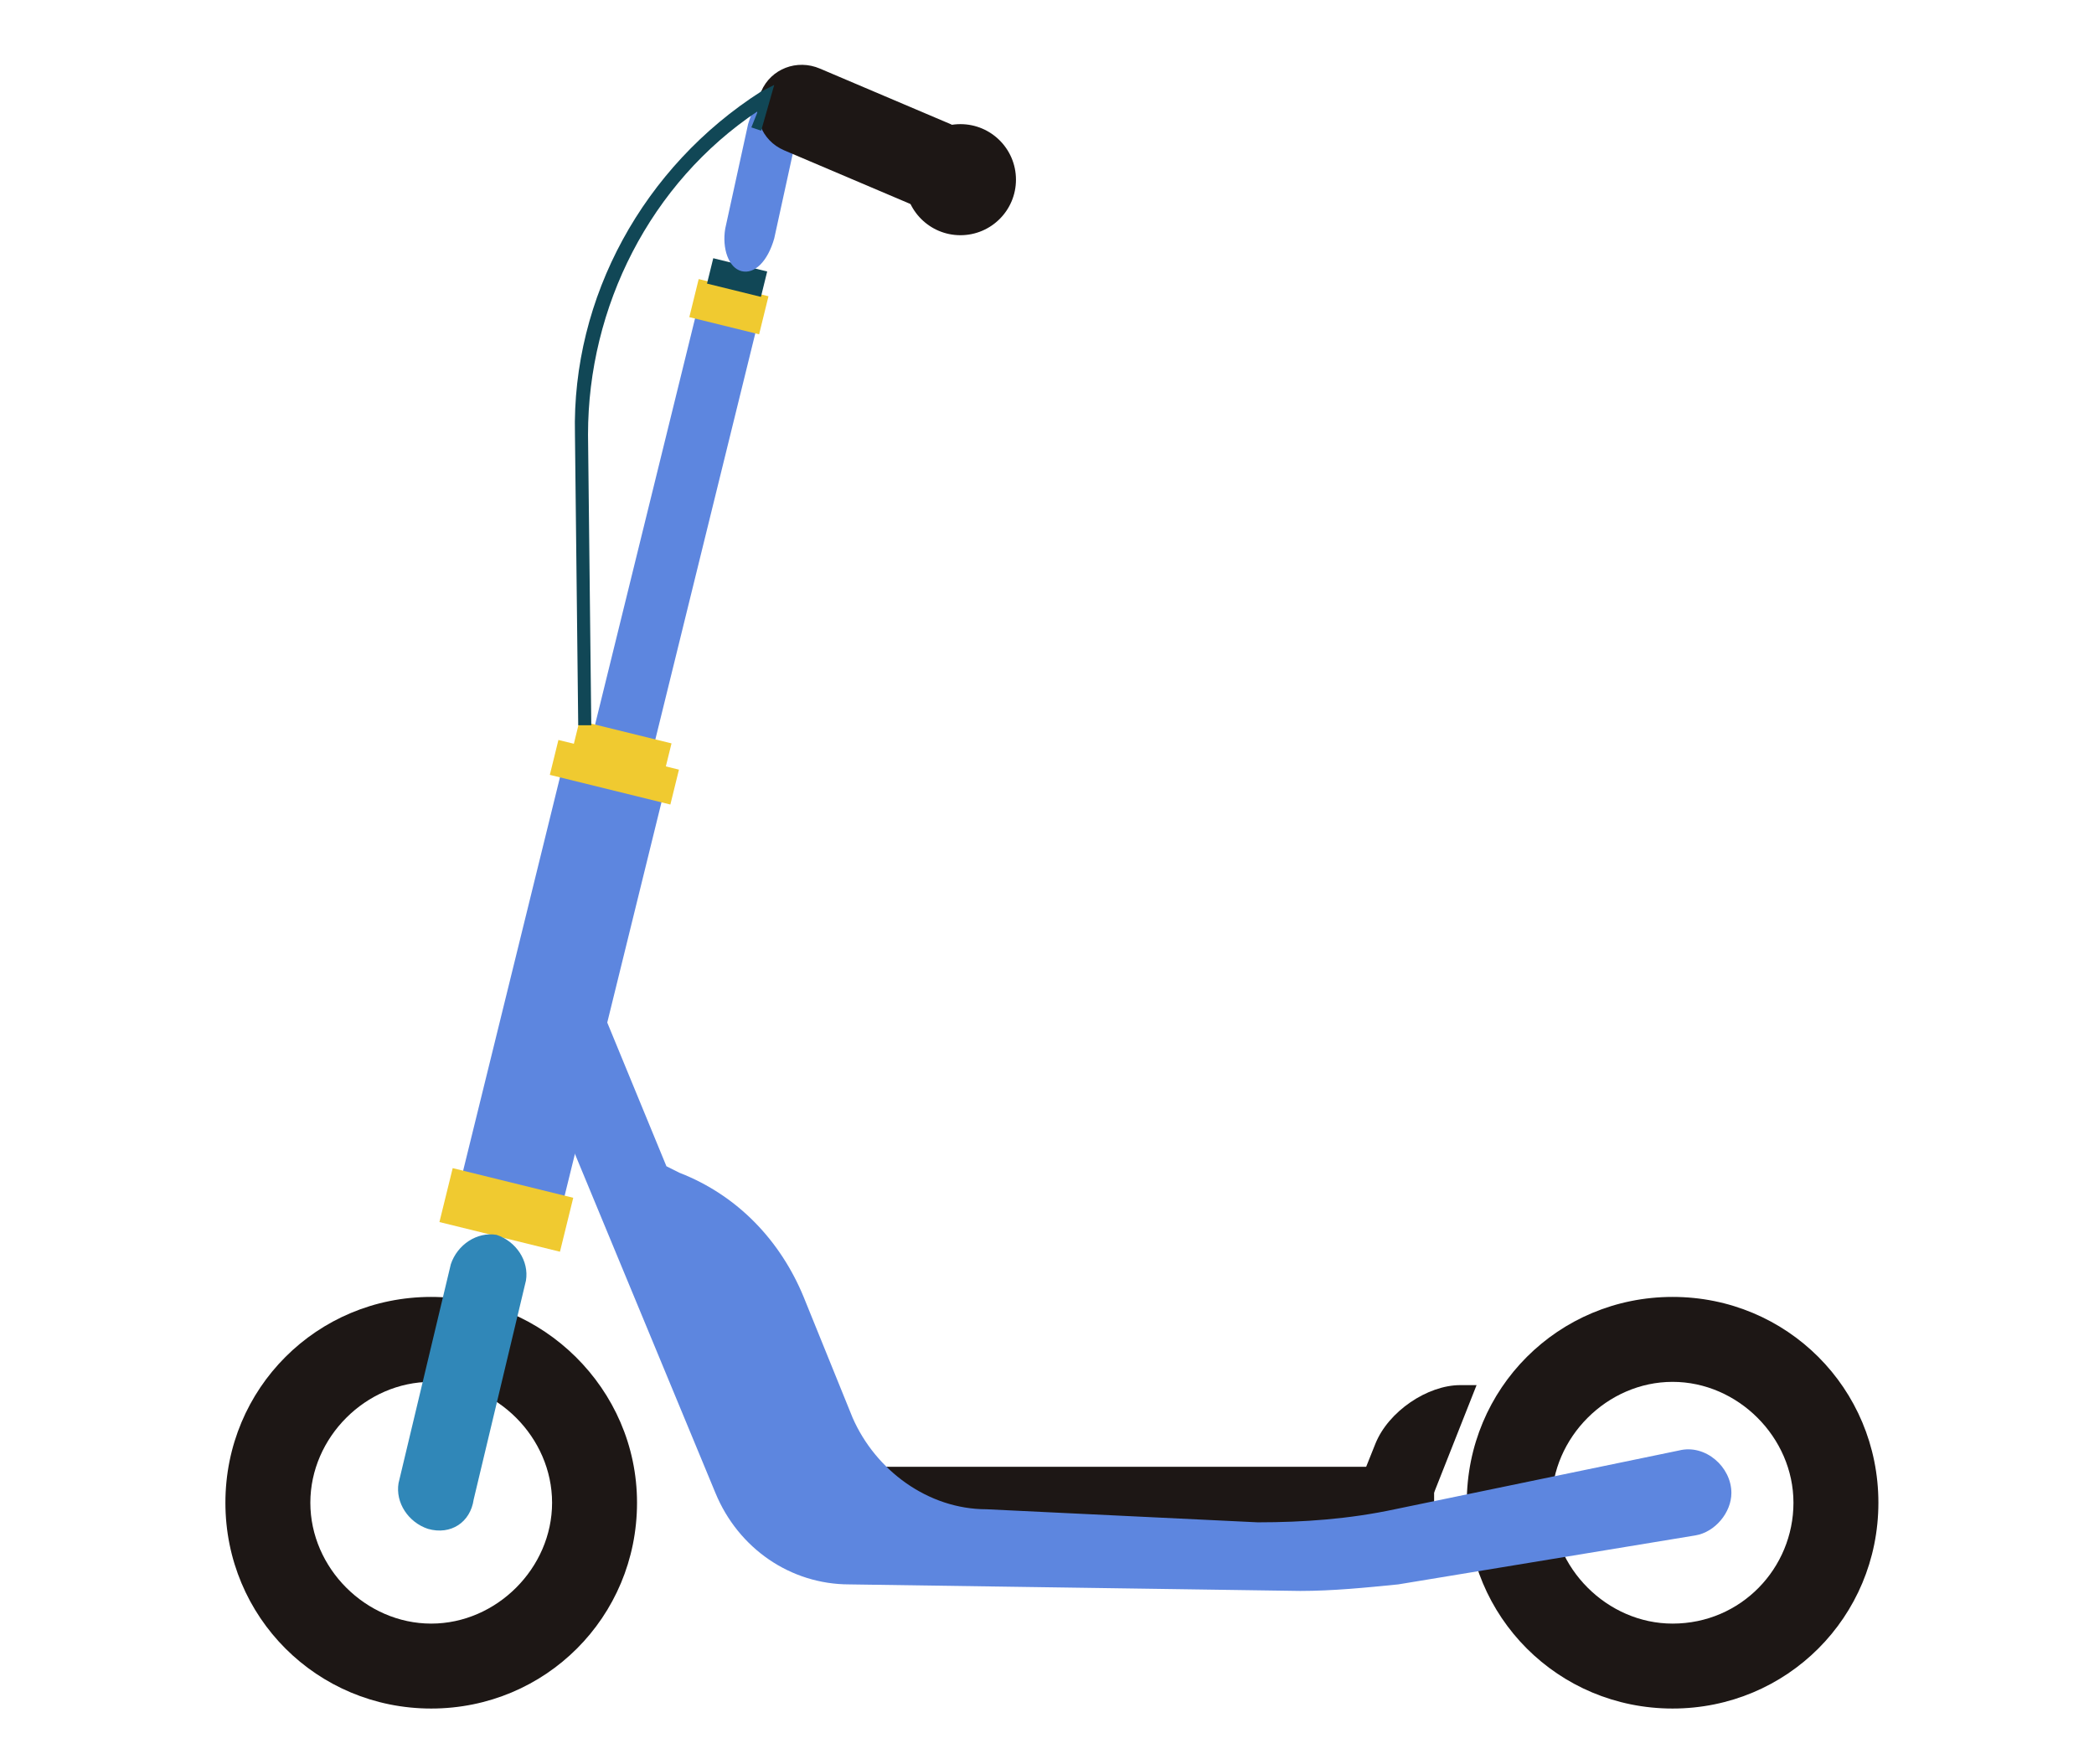 <?xml version="1.0" encoding="UTF-8"?> <!-- Generator: Adobe Illustrator 22.0.1, SVG Export Plug-In . SVG Version: 6.00 Build 0) --> <svg xmlns="http://www.w3.org/2000/svg" xmlns:xlink="http://www.w3.org/1999/xlink" id="Слой_1" x="0px" y="0px" viewBox="0 0 64.1 54" style="enable-background:new 0 0 64.1 54;" xml:space="preserve"> <style type="text/css"> .st0{fill:#1D1715;} .st1{fill:#5D86DF;} .st2{fill:#F0CA30;} .st3{fill:#114756;} .st4{fill:#3087B8;} </style> <g id="XMLID_170_"> <rect id="XMLID_10_" x="25.9" y="44.9" class="st0" width="18" height="2"></rect> <path id="XMLID_24_" class="st0" d="M43.5,46.7h-2.4l1-2.5c0.4-1,1.6-1.8,2.6-1.8h0.5L43.5,46.7z"></path> <path id="XMLID_17_" class="st0" d="M51.2,39.7c-3.5,0-6.3,2.8-6.3,6.3c0,3.5,2.8,6.3,6.3,6.3c3.5,0,6.3-2.8,6.3-6.3 C57.5,42.5,54.7,39.7,51.2,39.7z M51.2,49.7c-2,0-3.7-1.7-3.7-3.7c0-2,1.7-3.7,3.7-3.7c2,0,3.7,1.7,3.7,3.7 C54.9,48,53.3,49.7,51.2,49.7z"></path> <path id="XMLID_12_" class="st0" d="M13.2,39.7c-3.5,0-6.3,2.8-6.3,6.3c0,3.5,2.8,6.3,6.3,6.3c3.5,0,6.3-2.8,6.3-6.3 C19.5,42.5,16.6,39.7,13.2,39.7z M13.2,49.7c-2,0-3.7-1.7-3.7-3.7c0-2,1.7-3.7,3.7-3.7c2,0,3.7,1.7,3.7,3.7 C16.9,48,15.2,49.7,13.2,49.7z"></path> <rect id="XMLID_14_" x="19.6" y="9" transform="matrix(0.971 0.239 -0.239 0.971 4.582 -4.433)" class="st1" width="1.9" height="15.4"></rect> <rect id="XMLID_11_" x="21.2" y="8.8" transform="matrix(0.971 0.239 -0.239 0.971 2.906 -5.069)" class="st2" width="2.2" height="1.2"></rect> <rect id="XMLID_8_" x="21.7" y="8.1" transform="matrix(0.971 0.239 -0.239 0.971 2.699 -5.147)" class="st3" width="1.7" height="0.8"></rect> <rect id="XMLID_4_" x="15.5" y="23.2" transform="matrix(0.971 0.239 -0.239 0.971 7.824 -3.204)" class="st1" width="3.2" height="14.8"></rect> <rect id="XMLID_5_" x="16.9" y="23.1" transform="matrix(0.971 0.239 -0.239 0.971 6.205 -3.818)" class="st2" width="3.8" height="1.1"></rect> <rect id="XMLID_7_" x="13.6" y="36.2" transform="matrix(0.971 0.239 -0.239 0.971 9.304 -2.643)" class="st2" width="3.8" height="1.7"></rect> <rect id="XMLID_6_" x="17.6" y="22.4" transform="matrix(0.971 0.239 -0.239 0.971 6.004 -3.894)" class="st2" width="2.9" height="0.8"></rect> <path id="XMLID_9_" class="st4" d="M13.1,46.8L13.1,46.8c-0.6-0.2-1-0.8-0.9-1.4l1.6-6.7c0.2-0.6,0.8-1,1.4-0.9h0 c0.6,0.2,1,0.8,0.9,1.4l-1.6,6.7C14.4,46.6,13.8,47,13.1,46.8z"></path> <path id="XMLID_13_" class="st1" d="M18.3,30.6l-1,4l4.6,11.1c0.7,1.7,2.3,2.8,4.1,2.8l13.8,0.2c1,0,2-0.1,3-0.2l9.1-1.5 c0.6-0.1,1.1-0.7,1.1-1.3l0,0c0-0.8-0.8-1.5-1.6-1.3l-8.7,1.8c-1.4,0.3-2.8,0.4-4.2,0.4l-8.3-0.4c-1.8,0-3.4-1.2-4.1-2.8l-1.5-3.7 c-0.7-1.7-2-3.1-3.8-3.8l-0.4-0.2L18.3,30.6z"></path> <path id="XMLID_25_" class="st1" d="M23.9,2.8c-0.4-0.1-0.8,0.3-1,1l-0.7,3.2c-0.1,0.6,0.1,1.2,0.5,1.3c0.4,0.1,0.8-0.3,1-1 l0.7-3.2C24.5,3.5,24.3,2.9,23.9,2.8z"></path> <path id="XMLID_20_" class="st0" d="M28,6.3l-4-1.7c-0.7-0.3-1-1.1-0.7-1.8v0c0.3-0.7,1.1-1,1.8-0.7l4,1.7c0.7,0.3,1,1.1,0.7,1.8 l0,0C29.5,6.3,28.7,6.6,28,6.3z"></path> <path id="XMLID_32_" class="st3" d="M17.7,22.2l-0.1-8.9c-0.1-4.2,2.1-8.2,5.7-10.5l0.4-0.2L23.3,4L23,3.9l0.2-0.5 c-3.3,2.2-5.2,6-5.2,9.9l0.1,8.9L17.7,22.2z"></path> <circle id="XMLID_22_" class="st0" cx="29.4" cy="5.5" r="1.7"></circle> </g> </svg> 